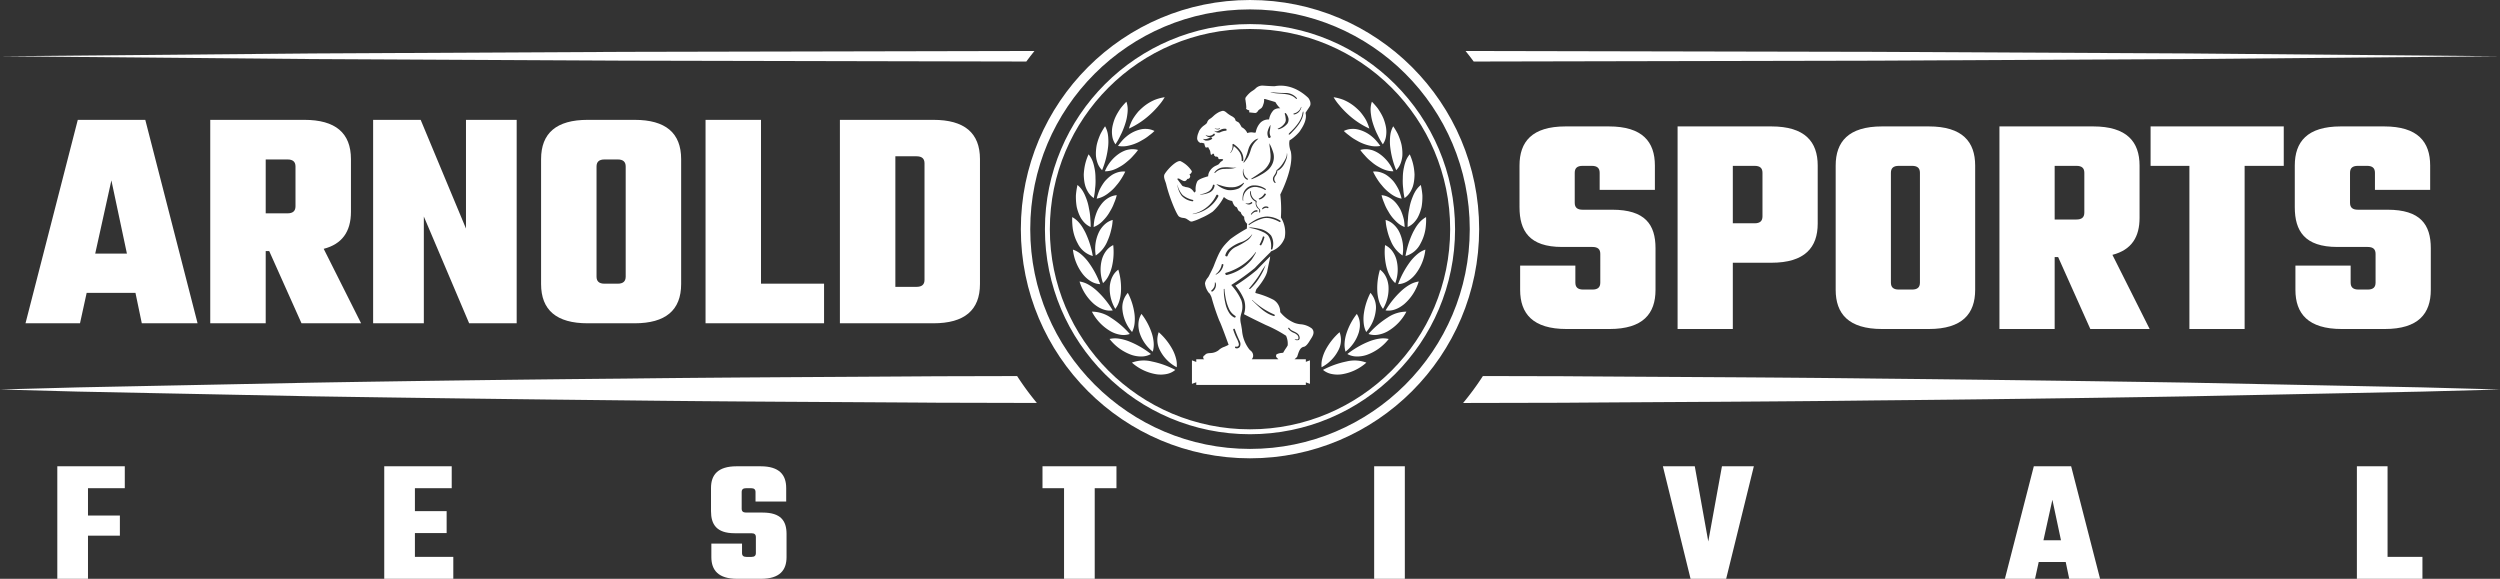 <svg xmlns="http://www.w3.org/2000/svg" viewBox="0 0 570.449 132.072"><rect x="0" y="0" width="570.449" height="132.072" fill="#333333" stroke="none"/><defs><style>.cls-1{fill:#fff;}.cls-2,.cls-3,.cls-4{fill:none;}.cls-3,.cls-4{stroke:#fff;stroke-miterlimit:10;}.cls-3{stroke-width:1.121px;}.cls-4{stroke-width:2.145px;}</style></defs><g id="Layer_2" data-name="Layer 2"><g id="Layer_1-2" data-name="Layer 1"><path class="cls-1" d="M20.076,111.396v6.239h7.279v4.6H20.076v9.838h-6.999V106.397H28.474v4.999Z"/><path class="cls-1" d="M103.434,127.073v4.999H87.676V106.397h15.397v4.999H94.675v5.239h7.239v4.999H94.675v5.439Z"/><path class="cls-1" d="M172.474,122.554c0-.6-.32-.88-1-.88h-3.839c-4.16,0-5.399-2.039-5.399-5.039v-5.279c0-2.999,1.56-4.959,5.839-4.959h5.479c4.279,0,5.839,1.96,5.839,4.959v3.08h-6.999v-2.16c0-.6-.32-.88-1-.88h-1.16c-.68,0-1.0.28-1.0.88v3.8c0,.6.32.88 1.0.88h3.76c4.159,0,5.479,1.88,5.479,4.879v5.279c0,2.999-1.56,4.959-5.839,4.959h-5.439c-4.279,0-5.879-1.96-5.879-4.959v-3.08h6.999v2.16c0,.6.32.88 1.0.88h1.16c.68,0,1-.28 1-.88Z"/><path class="cls-1" d="M254.753,111.396h-4.959v20.677h-6.999V111.396h-4.919v-4.999h16.877Z"/><path class="cls-1" d="M320.554,106.397v25.676h-6.999V106.397Z"/><path class="cls-1" d="M400.191,106.397l-6.318,25.676h-8.119l-6.318-25.676h7.278l3.08,17.157,3.119-17.157Z"/><path class="cls-1" d="M471.353,128.233h-6.159l-.84,3.84h-6.879l6.599-25.676h8.519l6.6,25.676h-7.039Zm-1.08-4.959-1.96-9.238-2.039,9.238Z"/><path class="cls-1" d="M552.752,127.073v4.999h-14.958V106.397h6.999V127.073Z"/><path class="cls-1" d="M232.087,85.81l-18.168.045c-23.769.173-47.537.239-71.306.533q-35.653.322-71.306.927L35.653,88.031l-17.827.363L0,88.873l17.827.48L35.653,89.716l35.653.715q35.653.561,71.306.927c23.769.294,47.537.36,71.306.533l22.676.056A63.498,63.498,0,0,1,232.087,85.81Z"/><path class="cls-1" d="M552.623,88.39l-17.827-.364-35.653-.72q-35.653-.56-71.306-.927c-23.769-.297-47.537-.354-71.306-.532l-18.164-.043a63.495,63.495,0,0,1-4.517,6.149l22.681-.053c23.769-.178,47.537-.235,71.306-.532q35.653-.323,71.306-.927l35.653-.72,17.827-.364,17.827-.483Z"/><circle class="cls-2" cx="283.891" cy="51.165" r="38.327"/><path class="cls-1" d="M253.92,28.502a6.419,6.419,0,0,0-.126,2.547,4.277,4.277,0,0,0,.736,1.882c.256-.406.514-.811.739-1.236.229-.422.425-.864.642-1.285a18.51,18.51,0,0,0,.991-2.644,10.466,10.466,0,0,0,.283-1.303l.082-.612q.034-.296.045-.581a5.441,5.441,0,0,0-.289-2.062c-.378.381-.739.78-1.076,1.192l-.249.311-.224.33q-.219.332-.418.67a10.47,10.47,0,0,0-.694,1.372A11.18,11.18,0,0,0,253.92,28.502Z"/><path class="cls-1" d="M259.313,32.653a10.1,10.1,0,0,1-2.205.666,5.763,5.763,0,0,1-2.001-.02,11.09,11.09,0,0,1,.864-1.115,7.225,7.225,0,0,1,.991-.979,7.852,7.852,0,0,1,2.296-1.372,7.241,7.241,0,0,1,1.176-.34c.094-.018.187-.034.28-.048q.143-.015.283-.024.28-.017.546-.007a4.451,4.451,0,0,1,1.885.473,10.248,10.248,0,0,1-.941.815l-.251.186q-.119.099-.242.194-.245.19-.503.365c-.34.237-.711.44-1.07.645A9.397,9.397,0,0,1,259.313,32.653Z"/><path class="cls-1" d="M250.07,34.587q-.017.361-.007.699.005.169.016.331c.012.111.027.219.043.326a6.52,6.52,0,0,0,.289,1.173,4.337,4.337,0,0,0,1.065,1.714,19.771,19.771,0,0,0,1.39-5.511,10.5,10.5,0,0,0,.04-1.334c-.011-.215-.016-.418-.029-.616q-.02-.297-.062-.58a5.451,5.451,0,0,0-.66-1.976c-.302.444-.584.903-.84,1.37l-.188.352c-.059.119-.109.243-.162.364q-.155.367-.288.736a11.185,11.185,0,0,0-.434,1.476A11.199,11.199,0,0,0,250.07,34.587Z"/><path class="cls-1" d="M256.131,37.683q-.261.173-.524.323l-.514.285a7.252,7.252,0,0,1-1.008.449,5.663,5.663,0,0,1-1.974.346A8.996,8.996,0,0,1,255.561,34.921a7.222,7.222,0,0,1,1.093-.549,3.767,3.767,0,0,1,.542-.171q.272-.068.535-.106a4.443,4.443,0,0,1,1.939.122,10.231,10.231,0,0,1-.775.973l-.213.229-.204.233q-.206.232-.427.451c-.291.294-.615.564-.935.828A9.364,9.364,0,0,1,256.131,37.683Z"/><path class="cls-1" d="M247.401,41.28a7.608,7.608,0,0,0,.296,1.321,6.562,6.562,0,0,0,.505,1.1,4.382,4.382,0,0,0,1.367,1.49q.155-.703.239-1.42c.029-.239.049-.479.067-.718q.046-.354.072-.711a13.261,13.261,0,0,0,.031-1.426c-.014-.24-.007-.47-.017-.703q-.012-.349-.045-.696a10.562,10.562,0,0,0-.209-1.32,9.187,9.187,0,0,0-.305-1.158,5.473,5.473,0,0,0-1.013-1.823,11.929,11.929,0,0,0-.935,3.048,13.418,13.418,0,0,0-.159,1.531A11.237,11.237,0,0,0,247.401,41.28Z"/><path class="cls-1" d="M253.929,43.207a10.365,10.365,0,0,1-.914.787,7.185,7.185,0,0,1-.903.628,5.593,5.593,0,0,1-1.872.705,13.777,13.777,0,0,1,.4-1.353c.079-.221.16-.439.251-.652q.155-.315.325-.617a10.936,10.936,0,0,1,.737-1.142,4.676,4.676,0,0,1,.435-.506q.23-.241.472-.459a7.185,7.185,0,0,1,.97-.741,5.353,5.353,0,0,1,1.012-.469,4.426,4.426,0,0,1,1.925-.235,16.252,16.252,0,0,1-1.243,2.149,9.981,9.981,0,0,1-.77.984A9.301,9.301,0,0,1,253.929,43.207Z"/><path class="cls-1" d="M246.01,48.348a8.508,8.508,0,0,0,.537,1.244q.075.139.153.271.085.132.174.255.177.247.364.462a4.45,4.45,0,0,0,1.627,1.215q.016-.72-.039-1.44l-.032-.359-.019-.357q-.023-.357-.065-.712c-.054-.473-.14-.944-.239-1.408a11.902,11.902,0,0,0-.314-1.363,12.687,12.687,0,0,0-.449-1.259,7.999,7.999,0,0,0-.512-1.082,5.512,5.512,0,0,0-1.338-1.607c-.118.524-.211,1.055-.279,1.585-.033.265-.061.529-.08.792q-.008.399.004.792a13.461,13.461,0,0,0,.134,1.535,5.297,5.297,0,0,0,.156.734Q245.891,48.004,246.01,48.348Z"/><path class="cls-1" d="M252.78,49.043a8.854,8.854,0,0,1-.75.943l-.389.412q-.191.196-.392.371a5.491,5.491,0,0,1-1.7,1.036,13.763,13.763,0,0,1,.131-1.404c.017-.116.035-.231.056-.345l.087-.34q.091-.338.2-.667a9.919,9.919,0,0,1,.507-1.259,9.284,9.284,0,0,1,.719-1.115,6.322,6.322,0,0,1,.817-.907,5.891,5.891,0,0,1,.91-.647,4.393,4.393,0,0,1,1.843-.587,10.173,10.173,0,0,1-.36,1.188c-.072.195-.151.387-.235.579q-.105.291-.228.576a9.91,9.91,0,0,1-.567,1.111c-.112.179-.21.359-.314.536Q252.957,48.787,252.78,49.043Z"/><path class="cls-1" d="M245.914,55.542a5.411,5.411,0,0,0,3.436,2.873,20.062,20.062,0,0,0-1.719-5.419q-.157-.311-.326-.6-.155-.289-.322-.555a8.093,8.093,0,0,0-.71-.969,5.753,5.753,0,0,0-1.61-1.333,12.704,12.704,0,0,0,.02,1.605q.027.399.073.792a6.698,6.698,0,0,0,.126.776A9.93,9.93,0,0,0,245.914,55.542Z"/><path class="cls-1" d="M252.698,55.002a7.225,7.225,0,0,1-2.674,3.3,8.939,8.939,0,0,1,.741-5.356q.146-.29.305-.551c.115-.174.234-.337.356-.491a5.822,5.822,0,0,1,.767-.803,4.245,4.245,0,0,1,1.704-.917c-.038.413-.063.827-.134,1.238q-.05.308-.118.614c-.047.204-.099.407-.142.609A13.214,13.214,0,0,1,252.698,55.002Z"/><path class="cls-1" d="M247.144,62.641q.232.279.467.522.244.24.491.445a5.779,5.779,0,0,0,.989.679,4.396,4.396,0,0,0,1.955.55,20.248,20.248,0,0,0-2.682-5.015,10.538,10.538,0,0,0-1.737-1.842,5.463,5.463,0,0,0-1.809-1.023A11.071,11.071,0,0,0,247.144,62.641Z"/><path class="cls-1" d="M253.714,60.866q-.075.302-.168.59-.084.285-.184.555a8.621,8.621,0,0,1-.458,1.013,5.576,5.576,0,0,1-1.216,1.577,8.901,8.901,0,0,1-.252-5.399,5.903,5.903,0,0,1,1.054-2.069,4.445,4.445,0,0,1,1.526-1.211A14.543,14.543,0,0,1,253.714,60.866Z"/><path class="cls-1" d="M249.656,69.396a8.21,8.21,0,0,0,1.121.773,5.872,5.872,0,0,0,1.101.482,4.313,4.313,0,0,0,2.024.18,20.257,20.257,0,0,0-3.566-4.431,10.685,10.685,0,0,0-1.026-.844,9.157,9.157,0,0,0-1.013-.65,5.649,5.649,0,0,0-1.968-.673A11.042,11.042,0,0,0,249.656,69.396Z"/><path class="cls-1" d="M255.787,66.441a9.244,9.244,0,0,1-.134,1.19,8.438,8.438,0,0,1-.259,1.078,5.723,5.723,0,0,1-.904,1.773,8.9,8.9,0,0,1-1.248-5.257,7.139,7.139,0,0,1,.237-1.207,5.331,5.331,0,0,1,.425-1.023,4.329,4.329,0,0,1,1.276-1.469A14.637,14.637,0,0,1,255.787,66.441Z"/><path class="cls-1" d="M253.37,75.568a6.765,6.765,0,0,0,2.408.832,4.44,4.44,0,0,0,2.022-.191,19.975,19.975,0,0,0-4.309-3.709,7.672,7.672,0,0,0-4.344-1.388A11.051,11.051,0,0,0,253.37,75.568Z"/><path class="cls-1" d="M258.857,71.541a9.213,9.213,0,0,1,.023,2.307,5.508,5.508,0,0,1-.566,1.909,8.958,8.958,0,0,1-2.182-4.947,5.033,5.033,0,0,1,1.217-3.99A14.606,14.606,0,0,1,258.857,71.541Z"/><path class="cls-1" d="M258.14,80.961a6.762,6.762,0,0,0,2.523.375,4.318,4.318,0,0,0,1.954-.557,20.139,20.139,0,0,0-4.918-2.856,10.324,10.324,0,0,0-1.261-.417,8.613,8.613,0,0,0-1.179-.241,5.616,5.616,0,0,0-2.078.082A11.07,11.07,0,0,0,258.14,80.961Z"/><path class="cls-1" d="M262.803,76.003a9.206,9.206,0,0,1,.447,2.26,5.715,5.715,0,0,1-.208,1.979,8.924,8.924,0,0,1-3.053-4.46,7.33,7.33,0,0,1-.214-1.211,5.556,5.556,0,0,1,.028-1.109,4.35,4.35,0,0,1,.66-1.832A14.564,14.564,0,0,1,262.803,76.003Z"/><path class="cls-1" d="M263.817,85.391a6.764,6.764,0,0,0,2.547-.085,4.441,4.441,0,0,0,1.819-.903,19.992,19.992,0,0,0-5.351-1.92,7.66,7.66,0,0,0-4.551.261A11.057,11.057,0,0,0,263.817,85.391Z"/><path class="cls-1" d="M267.498,79.666a9.216,9.216,0,0,1,.847,2.146,5.506,5.506,0,0,1,.156,1.985,8.954,8.954,0,0,1-3.809-3.837,5.039,5.039,0,0,1-.294-4.162A14.59,14.59,0,0,1,267.498,79.666Z"/><path class="cls-1" d="M260.648,24.58q-.298.262-.576.534l-.272.273c-.088.093-.167.194-.248.291a13.552,13.552,0,0,0-.873,1.194,7.214,7.214,0,0,0-.646,1.237,9.796,9.796,0,0,0-.43,1.226,18.349,18.349,0,0,0,4.59-2.992,20.797,20.797,0,0,0,2.011-2.032l.217-.267.219-.256q.214-.258.41-.523a11.527,11.527,0,0,0,.711-1.082,9.758,9.758,0,0,0-1.269.269q-.326.091-.658.206l-.333.121c-.11.044-.215.097-.324.147A10.333,10.333,0,0,0,260.648,24.58Z"/><path class="cls-1" d="M310.748,32.653a10.1,10.1,0,0,0,2.205.666,5.763,5.763,0,0,0,2.001-.02,11.089,11.089,0,0,0-.864-1.115,7.226,7.226,0,0,0-.991-.979,7.852,7.852,0,0,0-2.296-1.372,7.241,7.241,0,0,0-1.176-.34c-.094-.018-.187-.034-.28-.048q-.143-.015-.283-.024-.28-.017-.546-.007a4.451,4.451,0,0,0-1.885.473,10.249,10.249,0,0,0,.941.815l.251.186q.119.099.242.194.245.19.503.365c.34.237.711.44,1.07.645A9.396,9.396,0,0,0,310.748,32.653Z"/><path class="cls-1" d="M316.141,28.502a6.419,6.419,0,0,1,.126,2.547,4.277,4.277,0,0,1-.736,1.882c-.256-.406-.514-.811-.739-1.236-.229-.422-.425-.864-.642-1.285a18.509,18.509,0,0,1-.991-2.644,10.468,10.468,0,0,1-.283-1.303l-.082-.612q-.034-.296-.045-.581a5.441,5.441,0,0,1,.289-2.062c.378.381.739.78,1.076,1.192l.249.311.224.33q.219.332.418.67a10.47,10.47,0,0,1,.694,1.372A11.18,11.18,0,0,1,316.141,28.502Z"/><path class="cls-1" d="M313.93,37.683q.261.173.524.323l.514.285a7.252,7.252,0,0,0,1.008.449,5.663,5.663,0,0,0,1.974.346,8.996,8.996,0,0,0-3.45-4.165,7.222,7.222,0,0,0-1.093-.549,3.768,3.768,0,0,0-.542-.171q-.272-.068-.535-.106a4.443,4.443,0,0,0-1.939.122,10.229,10.229,0,0,0,.775.973l.213.229.204.233q.206.232.427.451c.291.294.615.564.935.828A9.367,9.367,0,0,0,313.93,37.683Z"/><path class="cls-1" d="M319.991,34.587q.017.361.007.699-.005.169-.016.331c-.012.111-.027.219-.043.326a6.52,6.52,0,0,1-.289,1.173,4.337,4.337,0,0,1-1.065,1.714,19.77,19.77,0,0,1-1.39-5.511,10.502,10.502,0,0,1-.04-1.334c.011-.215.016-.418.029-.616q.02-.297.062-.58a5.451,5.451,0,0,1,.66-1.976c.302.444.584.903.84,1.37l.188.352c.059.119.109.243.162.364q.155.367.288.736a11.185,11.185,0,0,1,.434,1.476A11.197,11.197,0,0,1,319.991,34.587Z"/><path class="cls-1" d="M316.132,43.207a10.368,10.368,0,0,0,.914.787,7.186,7.186,0,0,0,.903.628,5.593,5.593,0,0,0,1.872.705,13.777,13.777,0,0,0-.4-1.353c-.079-.221-.16-.439-.251-.652q-.155-.315-.325-.617a10.939,10.939,0,0,0-.737-1.142,4.678,4.678,0,0,0-.435-.506q-.23-.241-.472-.459a7.186,7.186,0,0,0-.97-.741,5.352,5.352,0,0,0-1.012-.469,4.426,4.426,0,0,0-1.925-.235,16.25,16.25,0,0,0,1.243,2.149,9.982,9.982,0,0,0,.77.984A9.304,9.304,0,0,0,316.132,43.207Z"/><path class="cls-1" d="M322.66,41.28a7.608,7.608,0,0,1-.296,1.321,6.562,6.562,0,0,1-.505,1.1,4.382,4.382,0,0,1-1.367,1.49q-.155-.703-.239-1.42c-.029-.239-.049-.479-.067-.718q-.046-.354-.072-.711a13.263,13.263,0,0,1-.031-1.426c.014-.24.007-.47.017-.703q.012-.349.045-.696a10.562,10.562,0,0,1,.209-1.32,9.187,9.187,0,0,1,.305-1.158,5.473,5.473,0,0,1,1.013-1.823,11.929,11.929,0,0,1,.935,3.048,13.414,13.414,0,0,1,.159,1.531A11.235,11.235,0,0,1,322.66,41.28Z"/><path class="cls-1" d="M317.281,49.043a8.854,8.854,0,0,0,.75.943l.389.412q.191.196.392.371a5.491,5.491,0,0,0,1.7,1.036,13.766,13.766,0,0,0-.131-1.404c-.017-.116-.035-.231-.056-.345l-.087-.34q-.091-.338-.2-.667a9.917,9.917,0,0,0-.507-1.259,9.285,9.285,0,0,0-.719-1.115,6.323,6.323,0,0,0-.817-.907,5.891,5.891,0,0,0-.91-.647,4.393,4.393,0,0,0-1.843-.587,10.175,10.175,0,0,0,.36,1.188c.072.195.151.387.235.579q.105.291.228.576a9.91,9.91,0,0,0,.567,1.111c.112.179.21.359.314.536Q317.104,48.787,317.281,49.043Z"/><path class="cls-1" d="M324.051,48.348a8.508,8.508,0,0,1-.537,1.244q-.075.139-.153.271-.085.132-.174.255-.177.247-.364.462a4.45,4.45,0,0,1-1.627,1.215q-.016-.72.039-1.44l.032-.359.019-.357q.023-.357.065-.712c.054-.473.14-.944.239-1.408a11.907,11.907,0,0,1,.314-1.363,12.689,12.689,0,0,1,.449-1.259,7.999,7.999,0,0,1,.512-1.082,5.512,5.512,0,0,1,1.338-1.607c.118.524.211,1.055.279,1.585.033.265.061.529.08.792q.008.399-.004.792a13.461,13.461,0,0,1-.134,1.535,5.294,5.294,0,0,1-.156.734Q324.17,48.004,324.051,48.348Z"/><path class="cls-1" d="M317.363,55.002a7.225,7.225,0,0,0,2.674,3.3,8.939,8.939,0,0,0-.741-5.356q-.146-.29-.305-.551c-.115-.174-.234-.337-.356-.491a5.821,5.821,0,0,0-.767-.803,4.245,4.245,0,0,0-1.704-.917c.038.413.063.827.134,1.238q.05.308.118.614c.047.204.099.407.142.609A13.215,13.215,0,0,0,317.363,55.002Z"/><path class="cls-1" d="M324.147,55.542a5.411,5.411,0,0,1-3.436,2.873,20.062,20.062,0,0,1,1.719-5.419q.157-.311.326-.6.155-.289.322-.555a8.093,8.093,0,0,1,.71-.969,5.753,5.753,0,0,1,1.61-1.333,12.704,12.704,0,0,1-.02,1.605q-.027.399-.073.792a6.698,6.698,0,0,1-.126.776A9.93,9.93,0,0,1,324.147,55.542Z"/><path class="cls-1" d="M316.347,60.866q.075.302.168.59.084.285.184.555a8.621,8.621,0,0,0,.458,1.013,5.576,5.576,0,0,0,1.216,1.577,8.901,8.901,0,0,0,.252-5.399,5.903,5.903,0,0,0-1.054-2.069,4.445,4.445,0,0,0-1.526-1.211A14.543,14.543,0,0,0,316.347,60.866Z"/><path class="cls-1" d="M322.917,62.641q-.232.279-.467.522-.244.24-.491.445a5.78,5.78,0,0,1-.989.679,4.396,4.396,0,0,1-1.955.55,20.247,20.247,0,0,1,2.682-5.015,10.537,10.537,0,0,1,1.737-1.842,5.463,5.463,0,0,1,1.809-1.023A11.072,11.072,0,0,1,322.917,62.641Z"/><path class="cls-1" d="M314.274,66.441a9.247,9.247,0,0,0,.134,1.19,8.439,8.439,0,0,0,.259,1.078,5.723,5.723,0,0,0,.904,1.773,8.899,8.899,0,0,0,1.248-5.257,7.138,7.138,0,0,0-.237-1.207,5.331,5.331,0,0,0-.425-1.023,4.329,4.329,0,0,0-1.276-1.469A14.636,14.636,0,0,0,314.274,66.441Z"/><path class="cls-1" d="M320.405,69.396a8.211,8.211,0,0,1-1.121.773,5.873,5.873,0,0,1-1.101.482,4.313,4.313,0,0,1-2.024.18,20.257,20.257,0,0,1,3.566-4.431,10.684,10.684,0,0,1,1.026-.844,9.156,9.156,0,0,1,1.013-.65,5.649,5.649,0,0,1,1.968-.673A11.042,11.042,0,0,1,320.405,69.396Z"/><path class="cls-1" d="M311.204,71.541a9.214,9.214,0,0,0-.023,2.307,5.508,5.508,0,0,0,.566,1.909,8.958,8.958,0,0,0,2.182-4.947,5.033,5.033,0,0,0-1.217-3.99A14.606,14.606,0,0,0,311.204,71.541Z"/><path class="cls-1" d="M316.691,75.568a6.765,6.765,0,0,1-2.408.832,4.44,4.44,0,0,1-2.022-.191,19.976,19.976,0,0,1,4.309-3.709,7.672,7.672,0,0,1,4.344-1.388A11.051,11.051,0,0,1,316.691,75.568Z"/><path class="cls-1" d="M307.258,76.003a9.206,9.206,0,0,0-.447,2.26,5.715,5.715,0,0,0,.208,1.979,8.924,8.924,0,0,0,3.053-4.46,7.329,7.329,0,0,0,.214-1.211,5.557,5.557,0,0,0-.028-1.109,4.35,4.35,0,0,0-.66-1.832A14.564,14.564,0,0,0,307.258,76.003Z"/><path class="cls-1" d="M311.921,80.961a6.762,6.762,0,0,1-2.523.375,4.318,4.318,0,0,1-1.954-.557,20.139,20.139,0,0,1,4.918-2.856,10.325,10.325,0,0,1,1.261-.417,8.614,8.614,0,0,1,1.179-.241,5.616,5.616,0,0,1,2.078.082A11.07,11.07,0,0,1,311.921,80.961Z"/><path class="cls-1" d="M302.563,79.666A9.216,9.216,0,0,0,301.716,81.812a5.507,5.507,0,0,0-.156,1.985,8.954,8.954,0,0,0,3.809-3.837,5.039,5.039,0,0,0,.294-4.162A14.59,14.59,0,0,0,302.563,79.666Z"/><path class="cls-1" d="M306.244,85.391a6.764,6.764,0,0,1-2.547-.085,4.441,4.441,0,0,1-1.819-.903,19.992,19.992,0,0,1,5.351-1.92,7.66,7.66,0,0,1,4.551.261A11.057,11.057,0,0,1,306.244,85.391Z"/><path class="cls-1" d="M307.868,26.343a18.349,18.349,0,0,0,4.59,2.992,9.799,9.799,0,0,0-.43-1.226,7.216,7.216,0,0,0-.646-1.237,13.558,13.558,0,0,0-.873-1.194c-.081-.097-.16-.198-.248-.291l-.272-.273q-.278-.271-.576-.534a10.333,10.333,0,0,0-2.53-1.653c-.108-.051-.214-.103-.324-.147l-.333-.121q-.332-.115-.658-.206a9.759,9.759,0,0,0-1.269-.269,11.527,11.527,0,0,0,.711,1.082q.196.265.41.523l.219.256.217.267A20.796,20.796,0,0,0,307.868,26.343Z"/><circle class="cls-3" cx="285.225" cy="52.289" r="46.232"/><circle class="cls-4" cx="285.225" cy="52.289" r="51.216"/><path class="cls-1" d="M295.902,81.504l.074-.078.036-.102c.04-.114.079-.237.12-.364.314-.975.599-1.678,1.399-1.836.379-.075.823-.534,1.32-1.364.078-.13.16-.257.24-.382.442-.685.992-1.538.299-2.37l-.031-.034A4.841,4.841,0,0,0,296.693,73.985a5.952,5.952,0,0,1-1.296-.301,8.266,8.266,0,0,1-3.28-2.471l-.001-.016a3.233,3.233,0,0,0-1.532-2.791,18.695,18.695,0,0,0-3.813-1.466c-.117-.035-.237-.07-.325-.098a3.124,3.124,0,0,1,.261-.901c.283-.298,2.323-2.743,2.497-4.271.244-1.192.396-1.904.465-2.178.063-.251.114-.645.16-1.002-.765.763-2.074,2.078-3.055,3.117a44.882,44.882,0,0,1-4.882,3.562,11.564,11.564,0,0,1,1.967,3.18,5.29,5.29,0,0,1-.001,3.314l-.008.03c1.657.872,3.417,1.717,4.983,2.469a29.676,29.676,0,0,1,4.622,2.453,4.462,4.462,0,0,1,.37,2.199,7.699,7.699,0,0,1-.421.68,9.58,9.58,0,0,0-.607.99c-.091.018-.231.034-.334.045a3.409,3.409,0,0,0-.736.136c-.107.037-.195.068-.26.098l-.205.094-.067.215c-.102.328.119.531.333.727.044.04.11.1.15.142l.015.032h-6.071a1.195,1.195,0,0,0,.323-.771,1.455,1.455,0,0,0-.611-1.218c-.088-.081-.18-.165-.271-.264a8.142,8.142,0,0,1-1.661-4.384c-.016-.134-.06-.393-.117-.722-.029-.169-.068-.397-.108-.636a4.848,4.848,0,0,1-.155-1.446,6.97,6.97,0,0,1,.225-1.035,4.639,4.639,0,0,0,.004-2.971,12.628,12.628,0,0,0-2.07-3.22l-.236-.273.303-.197a51.951,51.951,0,0,0,5.064-3.661c1.337-1.414,3.276-3.338,3.64-3.699l.001-.009.011-.094c.019-.008.041-.018.067-.028l.085-.036a4.997,4.997,0,0,0,3.011-3.013l.016-.057a6.373,6.373,0,0,0-.87-4.601,29.098,29.098,0,0,0-.139-5.254c.44-.869,3.139-6.397,2.398-9.83l-.006-.024a5.357,5.357,0,0,1-.35-1.881,4.495,4.495,0,0,1,.08-.628c.083-.05.221-.133.372-.223a10.025,10.025,0,0,0,1.699-1.524,3.661,3.661,0,0,0,.504-.708c.476-.692,1.474-2.378,1.057-3.801.134-.232.342-.54.53-.817.415-.614.56-.837.586-1.048a1.729,1.729,0,0,0-.152-.993l-.022-.047a1.858,1.858,0,0,0-.356-.57c-3.125-2.924-6.082-2.901-7.565-2.628-.223.033-1.599-.04-2.745-.128a2.196,2.196,0,0,0-1.685.667,3.406,3.406,0,0,1-.586.455c-.119.078-.266.175-.466.315a6.223,6.223,0,0,0-1.01,1.027c-.019.023-.034.041-.043.052a.792.792,0,0,0-.185.76c.007.045.015.094.022.158.009.078.024.191.043.323l.009.067a10.132,10.132,0,0,1,.121,1.17l-.048.317.267.178a1.205,1.205,0,0,0,.446.142l-0.0.027V25.643l.746.079c.201.021.423.045.556.057l.026.002c.334.012.564-.283.716-.531l.054-.086a3.077,3.077,0,0,1,.394-.3l.031-.022a2.361,2.361,0,0,0,.317-.242,2.093,2.093,0,0,0,.37-.773c.026-.077.053-.156.083-.234a2.93,2.93,0,0,0,.105-.906l.002-.103q.059.002.133.007l.068.004c.126.03.649.18,2.338.688l.03.008a6.036,6.036,0,0,0,1.111,1.433,2.098,2.098,0,0,0-1.496.385,3.975,3.975,0,0,0-1.055,2.159,2.578,2.578,0,0,0-1.941.694,4.282,4.282,0,0,0-1.103,2.264c-.052.011-.115.024-.178.038a1.205,1.205,0,0,1-.374-.02,2.395,2.395,0,0,0-1.36.127,2.81,2.81,0,0,0-1.244-1.323l-.054-.033c-.041-.063-.113-.194-.163-.286-.26-.473-.436-.769-.698-.895a2.995,2.995,0,0,1-.453-.248.399.399,0,0,1-.125-.234,1.12,1.12,0,0,0-.167-.357,2.591,2.591,0,0,0-.742-.531,7.839,7.839,0,0,1-.834-.543c-.054-.043-.105-.085-.153-.125l-.049-.041c-.381-.316-.71-.589-1.237-.39-.098.038-.265.093-.414.142a5.698,5.698,0,0,0-1.527,1.086c-.18.156-.367.317-.447.37-.078.052-.155.101-.23.149l-.082.052a1.469,1.469,0,0,0-.549.74,1.127,1.127,0,0,1-.113.228,4.932,4.932,0,0,1-.467.398,3.756,3.756,0,0,0-1.289,1.409c-.033.102-.07.206-.106.307l-.02.056a3.255,3.255,0,0,0-.291,1.352,1.176,1.176,0,0,0,.688.931l.155.039.108-.042a1.629,1.629,0,0,1,.203.009l-.001.023.467.102c.06.361.239.934.377.953.129.017.41-.091.516-.051s.077.136.181.339a2.992,2.992,0,0,1,.26.465c.037.147.15.821.15.821l.249.082s.198-.308.301-.274a.357.357,0,0,1,.23.287.579.579,0,0,1-.041.205.575.575,0,0,1,.205.014c.055.027.082.192.082.192s.398-.068.516.06.154.077.195.303.108.195.169.205.985-.097.913.144-.49.39-.593.513c-.075.091-.296.364-.408.502a1.838,1.838,0,0,0-.198.11l-.061.038c-.047.029-.138.073-.234.118a3.181,3.181,0,0,0-1.636,1.429,2.303,2.303,0,0,0-.284,1.046c-.078.025-.178.056-.276.085l-.037.011c-1.632.489-2.016.83-2.176,1.098a3.919,3.919,0,0,0-.351,2.215c-.075.086-.184.205-.291.32-.098-.114-.174-.206-.197-.242a2.371,2.371,0,0,0-.857-.788,2.761,2.761,0,0,0-.883-.22,2.217,2.217,0,0,1-.251-.079,1.833,1.833,0,0,0-.336-.098,1.156,1.156,0,0,1-.259-.141l-1.171-1.576c.12-.028.253-.056.386-.081.073.04.173.099.254.146.653.381.954.544,1.273.404a.937.937,0,0,0,.369-.361c.018-.025.041-.059.064-.09a.573.573,0,0,0,.589-.37.547.547,0,0,0,.001-.439.553.553,0,0,0-.137-.191l.024-.015a1.046,1.046,0,0,0,.47-.465l.084-.207-.097-.201a6.369,6.369,0,0,0-2.522-2.173l-.052-.008c-.912-.097-2.743,1.693-3.533,2.945-.31.492-.061,1.177.158,1.782a5.174,5.174,0,0,1,.165.502c.666,2.855,2.337,6.922,2.925,7.422a2.097,2.097,0,0,0,1.014.325,3.105,3.105,0,0,1,.398.078,2.83,2.83,0,0,1,.32.136c.071.049.175.116.283.186.135.087.361.232.411.279l.025.022a.743.743,0,0,0,.693.073l.054-.014-0-.001a11.775,11.775,0,0,0,1.867-.745,14.337,14.337,0,0,0,2.658-1.466,12.385,12.385,0,0,0,2.538-3.33,3.417,3.417,0,0,0,1.891.91c.177.521.439,1.276,1.025,1.427a3.359,3.359,0,0,1,.251.485.88.88,0,0,0,.175.295,1.483,1.483,0,0,0,.484.326,1.797,1.797,0,0,0,.805,1.082,1.888,1.888,0,0,0,.66,1.588c-.012.288-.037.768-.061,1.101a33.08,33.08,0,0,0-3.771,2.408c-1.955,1.914-2.374,2.492-3.811,6.21-.185.478-1.055,2.167-1.126,2.298-.028.05-.116.173-.194.281a2.738,2.738,0,0,0-.649,1.269,4.033,4.033,0,0,0,.616,1.822l.011.023a1.677,1.677,0,0,0,.337.421c.034.035.105.107.127.137a5.75,5.75,0,0,1,.397.794l.007.035a50.29,50.29,0,0,0,1.782,5.338c.318.538,1.506,3.805,1.953,5.035.072.198.123.339.161.442-.269.153-.621.309-.94.451a3.526,3.526,0,0,0-1.348.797,3.2,3.2,0,0,1-1.62.626l-.019.004c-.037.004-.105.007-.175.011-.143.008-.234.014-.301.023a1.721,1.721,0,0,0-.771.196l-.039.027-.033.033a2.338,2.338,0,0,0-.183.215.514.514,0,0,0-.349.34.498.498,0,0,0,.209.577h-1.811V82.586l-.987-.367v5.367l.987-.354v.609h25.002v-.591l.936.335v-5.367l-.936.348v-.595h-2.581A6.02,6.02,0,0,0,295.902,81.504Zm-10.597-15.621c-.076.069-.375.048-.31-.029.689-.824,1.369-1.65,1.976-2.537q.454-.664.848-1.368c.256-.458.739-1.108.949-1.469.004-.007.017-.002.013.006-.196.495-.373.992-.616,1.468q-.372.729-.811,1.421A12.31,12.31,0,0,1,285.305,65.883Zm5.351,6.226c-2.057-.601-3.45-2.171-4.959-3.594-.038-.036.018-.089.056-.056a17.213,17.213,0,0,0,4.999,3.3C290.968,71.838,290.884,72.175,290.656,72.108Zm1.618-22.374-0.0.01h-0Zm-3.746,4.364a7.805,7.805,0,0,1-.314.984,6.445,6.445,0,0,1-.462.904c-.032.055-.371-.122-.341-.177a9.502,9.502,0,0,0,.775-1.862C288.203,53.892,288.542,54.043,288.528,54.098Zm1.795,2.732c-.052.209-.341.114-.313-.086a4.518,4.518,0,0,0-.069-1.673,3.634,3.634,0,0,0-.589-1.338,3.687,3.687,0,0,0-1.206-.811,10.832,10.832,0,0,0-3.201-.944c-.016-.003.457-.098.474-.096.588.074,1.18.151,1.758.283a4.744,4.744,0,0,1,2.857,1.578A3.755,3.755,0,0,1,290.324,56.829Zm1.627-6.192a7.621,7.621,0,0,0-1.917-.776,4.088,4.088,0,0,0-1.758-.059,10.97,10.97,0,0,0-3.289,1.56c-.025.014-.097-.197-.074-.212.478-.314.952-.657,1.454-.93a5.987,5.987,0,0,1,2.747-.814,5.896,5.896,0,0,1,3.013.93C292.31,50.463,292.137,50.765,291.95,50.637Zm-5.276-4.091a1.828,1.828,0,0,0,.345.726,1.549,1.549,0,0,0,.219.291c.071.074.164.133.227.213.133.167.065.488.06.685-.001.041-.188.041-.19,0-.006-.155-.005-.311-.01-.466a.336.336,0,0,0-.11-.268c-.033-.033-.078-.058-.114-.088a1.649,1.649,0,0,1-.398-.502,1.747,1.747,0,0,1-.183-.591,2.663,2.663,0,0,1-.014-.328c0-.076.025-.173-.034-.237a.697.697,0,0,0-.144-.08,2.247,2.247,0,0,1-1.077-2.224c.017-.101.175-.073.174.024a2.314,2.314,0,0,0,.352,1.3,2.2,2.2,0,0,0,.463.527,1.993,1.993,0,0,0,.278.187.417.417,0,0,1,.214.187.443.443,0,0,1-.028.297A1.073,1.073,0,0,0,286.675,46.546Zm2.169-2.16a2.402,2.402,0,0,1-1.429,1.132c-.09.027-.254-.191-.17-.223a2.549,2.549,0,0,0,1.276-1.106C288.593,44.065,288.912,44.261,288.844,44.386Zm.56,2.846c.086.068-.027.337-.116.277a.723.723,0,0,0-.585-.065,1.264,1.264,0,0,0-.584.311c-.065.062-.156-.157-.097-.223A1.073,1.073,0,0,1,289.404,47.232Zm-3.388.992a1.086,1.086,0,0,1,.847-.251c.139.026.081.373-.059.339a.96.96,0,0,0-.731.193,2.54,2.54,0,0,0-.556.507c-.036.043-.109-.14-.077-.186A2.669,2.669,0,0,1,286.016,48.223Zm11.292-22.752a.051.051,0,0,1,.092.012,1.616,1.616,0,0,1-.054.723,4.531,4.531,0,0,1-.219.747,6.862,6.862,0,0,1-.742,1.371,11.604,11.604,0,0,1-1.011,1.25c-.184.201-.373.398-.564.592a3.172,3.172,0,0,1-.576.539.122.122,0,0,1-.166-.166,3.617,3.617,0,0,1,.545-.57q.27-.272.532-.551a12.367,12.367,0,0,0,1-1.205,6.689,6.689,0,0,0,.755-1.322,5.511,5.511,0,0,0,.239-.691A4.286,4.286,0,0,1,297.308,25.471ZM296.858,24.429a.044.044,0,0,1,.085.024,2.195,2.195,0,0,1-.55,1.085,2.035,2.035,0,0,1-1.089.58c-.155.029-.221-.208-.065-.237a2.109,2.109,0,0,0,.997-.501A1.933,1.933,0,0,0,296.858,24.429Zm-8.195-1.833.039.001A.238.238,0,0,1,288.663,22.596Zm1.275-1.552a.02.02,0,0,1,.01-.038,24.885,24.885,0,0,0,3.502.209,3.32,3.32,0,0,1,2.467,1.179c.081.114-.097.242-.189.146C294.208,20.961,291.828,21.661,289.938,21.044Zm1.571,8.327A3.323,3.323,0,0,0,293.221,28a1.428,1.428,0,0,0,.132-1.023,3.559,3.559,0,0,0-.186-.948.155.155,0,0,1,.268-.156,2.898,2.898,0,0,1,.572,1.188,1.671,1.671,0,0,1-.227,1.116,3.937,3.937,0,0,1-2.008,1.326A1.185,1.185,0,0,1,291.509,29.371Zm-.988,11.067a5.221,5.221,0,0,1,.453-.738,2.979,2.979,0,0,0,.295-.789.081.081,0,0,1,.027-.086,5.88,5.88,0,0,0,1.472-1.613,9.228,9.228,0,0,0,.572-1.008,2.411,2.411,0,0,0,.299-1.2c-.002-.025.04-.03.043-.006a2.35,2.35,0,0,1-.123,1.208,6.8,6.8,0,0,1-.503,1.178,3.792,3.792,0,0,1-1.286,1.45c-.01.006-.315.127-.324.127a1.662,1.662,0,0,1-.103.63,3.643,3.643,0,0,1-.39.669,1.07,1.07,0,0,0,.134,1.349c.068.068-.159.165-.23.104A1.19,1.19,0,0,1,290.521,40.438Zm-.623-13.151-0.0.001-.035-.004A.346.346,0,0,1,289.898,27.287ZM289.227,30.079a5.021,5.021,0,0,1,.644-1.547.017.017,0,0,1,.032.009,9.722,9.722,0,0,1-.172,1.402,2.095,2.095,0,0,0,.21,1.218c.11.193-.375.457-.485.265A2.127,2.127,0,0,1,289.227,30.079Zm.577,6.732a5.715,5.715,0,0,0,.056-2.042c-.031-.33-.06-.661-.101-.991-.023-.185-.07-.373-.083-.558a2.867,2.867,0,0,0-.049-.522.006.006,0,0,1,.011-.003,10.76,10.76,0,0,1,.941,2.309,3.735,3.735,0,0,1-.134,2.119,4.122,4.122,0,0,1-1.007,1.554,8.114,8.114,0,0,1-1.632,1.148,13.528,13.528,0,0,1-2.168,1.057c-.093.031-.14-.104-.064-.152.675-.422,1.348-.849,1.993-1.315A5.2,5.2,0,0,0,289.804,36.811Zm-6.069.154a7.075,7.075,0,0,0,.698-1.528c.223-.544.323-1.123.522-1.673a3.738,3.738,0,0,1,.836-1.328,5.506,5.506,0,0,1,.57-.504,2.753,2.753,0,0,1,.757-.316c.006-.002.012.006.008.011a5.93,5.93,0,0,1-.527.544,5.053,5.053,0,0,0-.497.591,4.847,4.847,0,0,0-.692,1.396,9.091,9.091,0,0,1-.593,1.563,6.345,6.345,0,0,1-.951,1.345C283.803,37.136,283.679,37.043,283.735,36.966Zm.266,3.044a1.652,1.652,0,0,0,.731.783c.129.051-.051.26-.184.211a1.652,1.652,0,0,1-.806-.916,2.487,2.487,0,0,1-.039-1.576c.006-.02.034.115.031.134A2.19,2.19,0,0,0,284.001,40.01Zm-3.282-5.164a2.371,2.371,0,0,0,.509-1.791c-.025-.133.113-.272.244-.188a5.872,5.872,0,0,1,1.627,1.568,3.15,3.15,0,0,1,.595,2.151c-.029.233-.395.243-.374,0a3.088,3.088,0,0,0-.56-1.984,4.939,4.939,0,0,0-.697-.806c-.175-.166-.363-.315-.549-.466a3.098,3.098,0,0,1-.715,1.564C280.788,34.906,280.709,34.859,280.719,34.846Zm-3.484-5.589a1.155,1.155,0,0,0,1.044.027c.076-.036.142.071.067.115a.984.984,0,0,1-.596.128,1.074,1.074,0,0,1-.548-.227C277.177,29.28,277.209,29.242,277.235,29.257Zm-.651,2.423a1.864,1.864,0,0,1-1.076.396,1.403,1.403,0,0,1-.518-.025,1.326,1.326,0,0,1-.512-.383c-.004-.006.004-.014.01-.01a.78.78,0,0,0,.439.09,2.136,2.136,0,0,0,.442-.058,2.302,2.302,0,0,0,.445-.154c.156-.074.304-.16.463-.227C276.412,31.252,276.682,31.589,276.584,31.68Zm.58-.835a1.515,1.515,0,0,1-1.078.455,1.166,1.166,0,0,1-.997-.514c-.006-.008.002-.015.01-.01a1.464,1.464,0,0,0,1.845-.259C277.074,30.381,277.288,30.707,277.164,30.845Zm1.188-.619a1.321,1.321,0,0,1-1.233-.326c-.024-.023.008-.065.036-.046.406.278.874-.003,1.267-.199a2.04,2.04,0,0,1,1.326-.267c.153.03.181.442.028.431A3.624,3.624,0,0,0,278.351,30.226Zm-1.23,9.117a2.651,2.651,0,0,1,1.895-1.133c1.58-.164,2.093.205,3.091-.006a.007.007,0,0,1,.004.014,4.385,4.385,0,0,1-1.352.282c-.462.026-.925.012-1.386.046a2.843,2.843,0,0,0-2.112.904C277.198,39.53,277.063,39.424,277.121,39.343Zm-3.228,4.989a4.796,4.796,0,0,0,1.93-.667,2.253,2.253,0,0,0,.929-1.387.2.2,0,0,1,.391.053,1.953,1.953,0,0,1-1.085,1.556,5.42,5.42,0,0,1-2.155.518C273.862,44.409,273.853,44.339,273.893,44.332Zm-1.811,1.599a4.124,4.124,0,0,1-2.44-1.241,5.577,5.577,0,0,1-1.007-2.547.01.01,0,0,1,.019-.005,5.411,5.411,0,0,0,1.183,2.357,5.576,5.576,0,0,0,2.332,1.119A.165.165,0,0,1,272.082,45.931Zm5.901-1.107a7.167,7.167,0,0,1-.927,1.374,7.894,7.894,0,0,1-4.88,2.662c-.033.004-.04-.051-.008-.058a7.406,7.406,0,0,0,1.503-.478,7.806,7.806,0,0,0,3.862-3.763C277.676,44.259,278.139,44.524,277.983,44.823Zm4.679-1.832a4.876,4.876,0,0,1-2.513.37,5.368,5.368,0,0,1-2.585-1.333.009.009,0,0,1,.007-.017c.531.15,1.051.334,1.582.486a6.383,6.383,0,0,0,2.6.184,4.001,4.001,0,0,0,1.925-.919c.172-.134.218.03.079.202A3.36,3.36,0,0,1,282.661,42.991Zm1.031,2.812c-.001.025-.141-.078-.142-.104a4.118,4.118,0,0,1,.123-1.518,2.749,2.749,0,0,1,2.011-1.847,4.462,4.462,0,0,1,3.092.764c.14.099.012.329-.137.234a4.106,4.106,0,0,0-1.472-.577,2.751,2.751,0,0,0-3.476,3.047Zm.561.65c-.026-.011-.029-.093-.003-.083a1.298,1.298,0,0,0,.691.032,1.452,1.452,0,0,0,.608-.304c.077-.062.25.187.176.259a1.259,1.259,0,0,1-.697.314A1.619,1.619,0,0,1,284.254,46.453Zm-4.664,11.799a2.917,2.917,0,0,1,.801-1.392,8.459,8.459,0,0,1,2.739-1.577,5.074,5.074,0,0,0,2.543-1.792c.016-.028.055-.003.042.025a3.513,3.513,0,0,1-.978,1.244,17.593,17.593,0,0,1-2.727,1.567,3.818,3.818,0,0,0-1.921,2.067C280.024,58.614,279.539,58.474,279.59,58.252Zm.111,4.003a11.34,11.34,0,0,0,1.741-.637,12.498,12.498,0,0,0,5.058-4.059c.036-.051.119-.005.085.05a14.525,14.525,0,0,1-.997,1.632,10.582,10.582,0,0,1-5.674,3.512C279.655,62.815,279.444,62.326,279.701,62.255Zm-2.304,3.221a1.736,1.736,0,0,1-.762,1.041c-.161.095-.347-.136-.203-.263a2.16,2.16,0,0,0,.667-.874,2.243,2.243,0,0,0,.101-.502,3.62,3.62,0,0,1,.024-.479.015.015,0,0,1,.025-.007.757.757,0,0,1,.202.489A1.493,1.493,0,0,1,277.396,65.476Zm1.203-3.741a2.531,2.531,0,0,1-.483.516,4.877,4.877,0,0,1-.593.391c-.025.014-.193-.02-.169-.036a3.279,3.279,0,0,0,.936-1.002,3.548,3.548,0,0,0,.484-1.251c.029-.157.409-.091.384.063A3.057,3.057,0,0,1,278.6,61.735Zm1.967,9.792a6.34,6.34,0,0,1-.966-2.348,14.488,14.488,0,0,1-.28-1.592c-.063-.53-.067-1.069-.08-1.602a.079.079,0,0,1,.157,0,12.407,12.407,0,0,0,.219,1.745,10.59,10.59,0,0,0,.771,2.633,3.674,3.674,0,0,0,1.461,1.705c.248.138.029.504-.221.378A2.991,2.991,0,0,1,280.567,71.527Zm2.352,7.581a.828.828,0,0,1-.978.339c-.232-.072-.132-.437.1-.364a.469.469,0,0,0,.637-.39,1.287,1.287,0,0,0-.11-.58,5.986,5.986,0,0,0-.22-.582,14.22,14.22,0,0,1-.947-2.284c-.057-.237.307-.337.364-.1a26.674,26.674,0,0,0,1.1,2.668A1.442,1.442,0,0,1,282.918,79.108Zm12.52-1.67a1.106,1.106,0,0,1,.454.019c.171.016.286-.011.36-.175a.846.846,0,0,0-.237-.826,2.386,2.386,0,0,0-.691-.466,2.846,2.846,0,0,1-1.375-1.003c-.084-.155.15-.293.237-.139a1.727,1.727,0,0,0,.768.639c.55.282,1.226.511,1.495,1.122.136.309.212.811-.166.981a1.038,1.038,0,0,1-.85-.114A.021.021,0,0,1,295.438,77.438Z"/><path class="cls-1" d="M32.356,73.769l-1.446-6.941H19.774l-1.519,6.941H5.819L17.75,27.348H33.151L45.082,73.769ZM21.727,57.862h7.231l-3.543-16.703Z"/><path class="cls-1" d="M60.629,57.284V73.769H47.975V27.348H69.45q10.629,0,10.63,8.966v12.003q0,6.87-6.219,8.46l8.532,16.992H68.799l-7.375-16.486Zm4.989-20.898H60.629V48.679h4.989q1.806,0,1.808-1.591V37.977Q67.426,36.387,65.618,36.386Z"/><path class="cls-1" d="M106.327,27.348h11.569V73.769H107.05L96.71,49.402V73.769H85.14V27.348H95.987L106.327,52.149Z"/><path class="cls-1" d="M134.093,27.348h10.702q10.629,0,10.629,8.966V64.803q0,8.968-10.629,8.966h-10.702q-10.629,0-10.63-8.966V36.315Q123.463,27.349,134.093,27.348Zm8.677,35.792V37.977q0-1.59-1.808-1.591h-3.037q-1.808,0-1.808,1.591V63.141q0,1.592,1.808,1.591h3.037Q142.768,64.731,142.77,63.141Z"/><path class="cls-1" d="M173.645,64.731h14.389v9.038H160.991V27.348h12.654Z"/><path class="cls-1" d="M191.649,27.348h21.331q10.63,0,10.63,8.966V64.803q0,8.968-10.63,8.966H191.649ZM210.955,63.864V37.254q0-1.59-1.807-1.591h-4.845V65.454h4.845Q210.954,65.454,210.955,63.864Z"/><path class="cls-1" d="M236.041,11.633l-93.429.2-71.306.365L0,12.838l71.306.64,71.306.365,91.571.197Q235.084,12.813,236.041,11.633Z"/><path class="cls-1" d="M499.143,12.195l-71.306-.366L334.407,11.631q.958,1.182,1.86,2.41l91.57-.194,71.306-.366,71.306-.643Z"/><path class="cls-1" d="M365.155,57.935c0-1.08-.576-1.584-1.8-1.584h-6.913c-7.488,0-9.721-3.672-9.721-9.072V37.774c0-5.4,2.809-8.929,10.513-8.929h9.865c7.704,0,10.513,3.528,10.513,8.929v5.544H365.011V39.429c0-1.08-.576-1.584-1.801-1.584h-2.088c-1.225,0-1.8.504-1.8,1.584v6.841c0,1.08.575,1.584,1.8,1.584h6.769c7.488,0,9.865,3.385,9.865,8.785v9.505c0,5.4-2.809,8.929-10.514,8.929h-9.793c-7.704,0-10.584-3.528-10.584-8.929V60.599h12.601v3.889c0,1.08.576,1.584,1.8,1.584H363.355c1.224,0,1.8-.504,1.8-1.584Z"/><path class="cls-1" d="M404.178,28.845c7.705,0,10.585,3.528,10.585,8.929v13.249c0,5.4-2.88,8.929-10.585,8.929H395.394v15.121H382.792V28.845Zm-2.016,10.584c0-1.08-.576-1.584-1.8-1.584H395.394V50.95h4.969c1.224,0,1.8-.504,1.8-1.584Z"/><path class="cls-1" d="M440.107,28.845c7.704,0,10.585,3.528,10.585,8.929V66.144c0,5.4-2.881,8.929-10.585,8.929H429.45c-7.704,0-10.585-3.528-10.585-8.929V37.774c0-5.4,2.881-8.929,10.585-8.929Zm-2.017,10.584c0-1.08-.576-1.584-1.8-1.584h-3.024c-1.224,0-1.8.504-1.8,1.584v25.059c0,1.08.576,1.584,1.8,1.584h3.024c1.224,0,1.8-.504,1.8-1.584Z"/><path class="cls-1" d="M469.625,58.655h-.792v16.417H456.232V28.845h21.386c7.705,0,10.585,3.528,10.585,8.929V49.727c0,4.248-1.728,7.272-6.192,8.424l8.497,16.922H476.97Zm-.792-20.811V50.086h4.969c1.224,0,1.8-.504,1.8-1.584V39.429c0-1.08-.576-1.584-1.8-1.584Z"/><path class="cls-1" d="M521.107,37.845h-8.929V75.072H499.577V37.845h-8.856v-9h30.387Z"/><path class="cls-1" d="M542.057,57.935c0-1.08-.576-1.584-1.8-1.584h-6.913c-7.488,0-9.721-3.672-9.721-9.072V37.774c0-5.4,2.809-8.929,10.513-8.929h9.865c7.704,0,10.513,3.528,10.513,8.929v5.544H541.914V39.429c0-1.08-.576-1.584-1.801-1.584H538.025c-1.225,0-1.8.504-1.8,1.584v6.841c0,1.08.575,1.584,1.8,1.584h6.769c7.488,0,9.865,3.385,9.865,8.785v9.505c0,5.4-2.809,8.929-10.514,8.929h-9.793c-7.704,0-10.584-3.528-10.584-8.929V60.599h12.601v3.889c0,1.08.576,1.584,1.8,1.584h2.089c1.224,0,1.8-.504,1.8-1.584Z"/></g></g></svg>